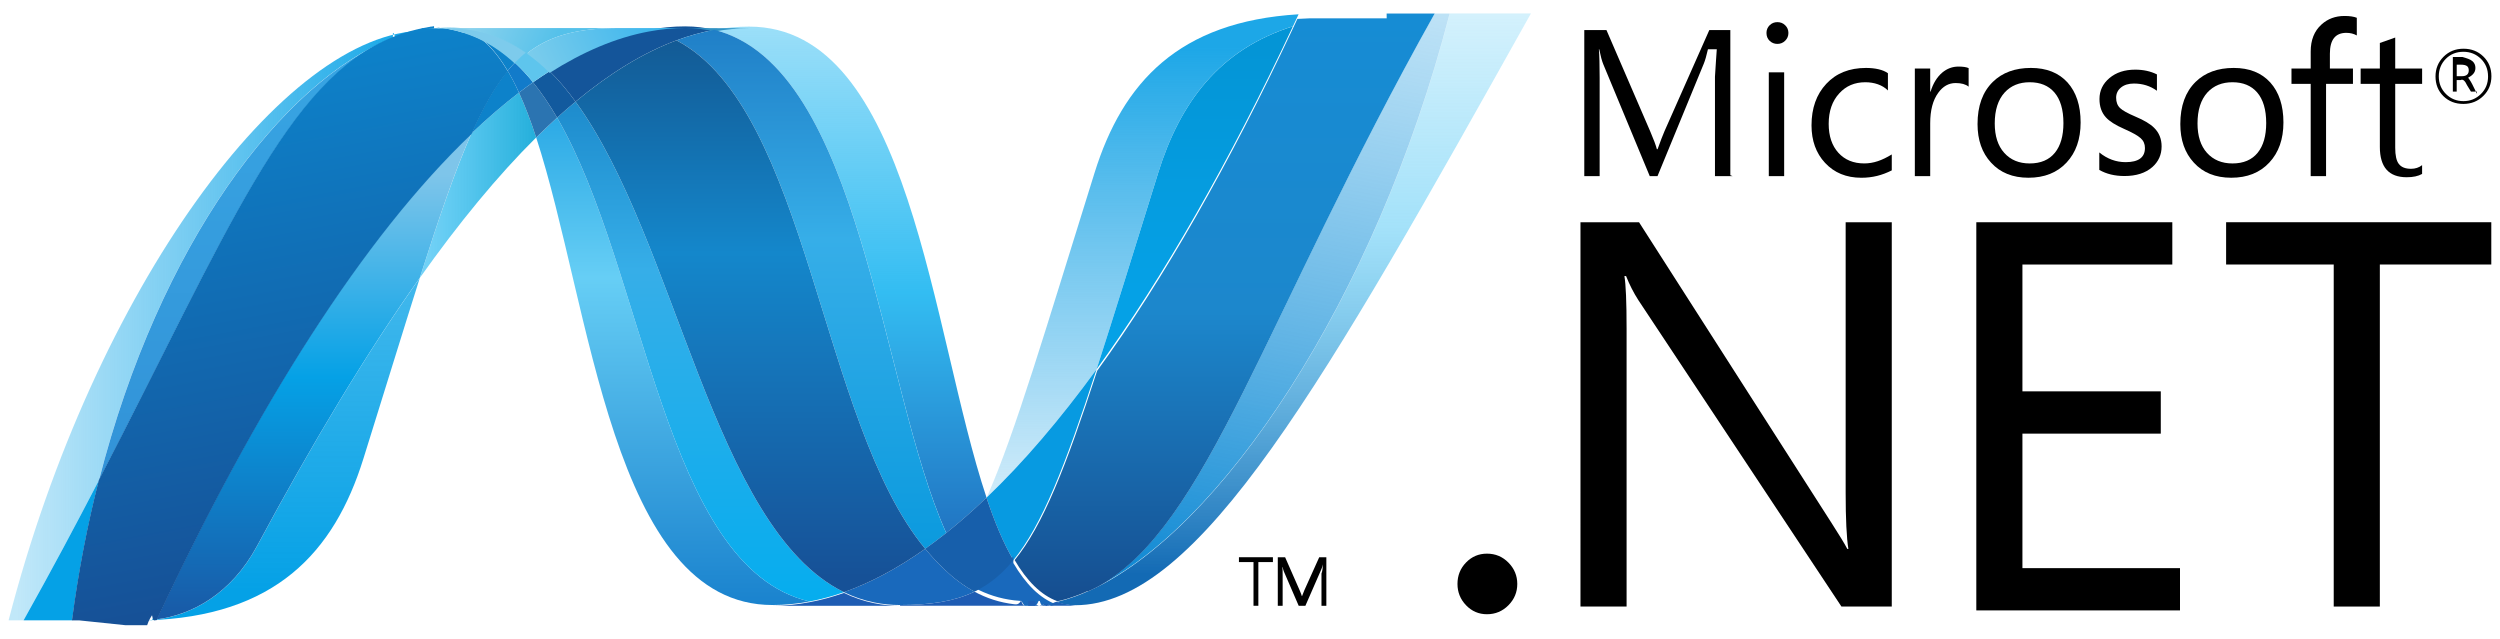 <svg xmlns="http://www.w3.org/2000/svg" xmlns:xlink="http://www.w3.org/1999/xlink" id="a" data-name="Layer_1" viewBox="0 0 137 35"><defs><style> .bu { fill: #127bca; } .bv { fill: #3092c4; } .bw { fill: url(#bn); } .bx { fill: url(#w); } .by { fill: url(#bq); } .bz { fill: url(#bs); } .ca { fill: url(#ao); } .cb { fill: url(#ak); } .cc { fill: url(#t); } .cd { fill: url(#ae); } .ce { fill: #125a9e; } .cf { fill: url(#ay); } .cg { fill: #1d60b5; } .ch { fill: url(#ar); } .ci { fill: #1969bc; } .cj { fill: #175fab; } .ck { fill: url(#aa); } .cl { fill: url(#ai); } .cm { fill: url(#aw); } .cn { fill: url(#ac); } .co { fill: #7dcbec; } .cp { fill: #05a1e6; } .cq { fill: url(#ba); } .cr { fill: #2b74b1; } .cs { fill: url(#at); } .ct { fill: url(#r); } .cu { fill: #14559a; } .cv { fill: #5ec5ed; } .cw { fill: #0d82ca; } .cx { fill: #079ae1; } .cy { fill: url(#bi); } .cz { fill: #1e5cb3; } </style><linearGradient id="r" x1="1.689" y1="36.573" x2="1.955" y2="36.573" gradientTransform="translate(-5439.322 -251.646) rotate(90) scale(149.735 -149.735)" gradientUnits="userSpaceOnUse"><stop offset="0" stop-color="#0994dc"></stop><stop offset=".35" stop-color="#66cef5"></stop><stop offset=".35" stop-color="#66cef5"></stop><stop offset=".846" stop-color="#127bca"></stop><stop offset=".846" stop-color="#127bca"></stop><stop offset="1" stop-color="#127bca"></stop></linearGradient><linearGradient id="t" x1="1.665" y1="36.506" x2="1.931" y2="36.506" gradientTransform="translate(-5567.172 -255.437) rotate(90) scale(153.551 -153.551)" gradientUnits="userSpaceOnUse"><stop offset="0" stop-color="#0e76bc"></stop><stop offset=".36" stop-color="#36aee8"></stop><stop offset=".36" stop-color="#36aee8"></stop><stop offset=".846" stop-color="#00adef"></stop><stop offset=".846" stop-color="#00adef"></stop><stop offset="1" stop-color="#00adef"></stop></linearGradient><linearGradient id="w" x1="-1.37" y1="33.292" x2="-1.104" y2="33.292" gradientTransform="translate(4114.19 -135.104) rotate(-90) scale(122.178 -122.178)" gradientUnits="userSpaceOnUse"><stop offset="0" stop-color="#1c63b7"></stop><stop offset=".5" stop-color="#33bdf2"></stop><stop offset="1" stop-color="#33bdf2" stop-opacity=".42"></stop></linearGradient><linearGradient id="aa" x1="1.675" y1="36.346" x2="1.941" y2="36.346" gradientTransform="translate(-5749.955 -270.995) rotate(90) scale(159.425 -159.425)" gradientUnits="userSpaceOnUse"><stop offset="0" stop-color="#166ab8"></stop><stop offset=".4" stop-color="#36aee8"></stop><stop offset=".4" stop-color="#36aee8"></stop><stop offset=".846" stop-color="#0798dd"></stop><stop offset=".846" stop-color="#0798dd"></stop><stop offset="1" stop-color="#0798dd"></stop></linearGradient><linearGradient id="ac" x1="1.572" y1="36.32" x2="1.838" y2="36.32" gradientTransform="translate(-6116.105 -270.157) rotate(90) scale(169.528 -169.528)" gradientUnits="userSpaceOnUse"><stop offset="0" stop-color="#124379"></stop><stop offset=".39" stop-color="#1487cb"></stop><stop offset=".39" stop-color="#1487cb"></stop><stop offset=".78" stop-color="#165197"></stop><stop offset=".78" stop-color="#165197"></stop><stop offset="1" stop-color="#165197"></stop></linearGradient><linearGradient id="ae" x1="1026.502" y1="-2090.48" x2="1028.081" y2="-2090.48" gradientTransform="translate(-4122.541 -8432.287) scale(4.039 -4.039)" gradientUnits="userSpaceOnUse"><stop offset="0" stop-color="#33bdf2" stop-opacity=".698"></stop><stop offset="1" stop-color="#1dacd8"></stop></linearGradient><linearGradient id="ai" x1="-1.425" y1="33.81" x2="-1.159" y2="33.81" gradientTransform="translate(4094.925 -138.166) rotate(-90) scale(119.018 -119.018)" gradientUnits="userSpaceOnUse"><stop offset="0" stop-color="#136ab4"></stop><stop offset=".6" stop-color="#59caf5" stop-opacity=".549"></stop><stop offset="1" stop-color="#59caf5" stop-opacity=".235"></stop></linearGradient><linearGradient id="ak" x1="1020.922" y1="-2092.366" x2="1026.732" y2="-2092.366" gradientTransform="translate(-4122.541 -8432.287) scale(4.039 -4.039)" gradientUnits="userSpaceOnUse"><stop offset="0" stop-color="#05a1e6" stop-opacity=".247"></stop><stop offset="1" stop-color="#05a1e6"></stop></linearGradient><linearGradient id="ao" x1="-1.374" y1="32.538" x2="-1.108" y2="32.538" gradientTransform="translate(3978.736 -135.168) rotate(-90) scale(121.865 -121.865)" gradientUnits="userSpaceOnUse"><stop offset="0" stop-color="#318ed5"></stop><stop offset="1" stop-color="#38a7e4"></stop></linearGradient><linearGradient id="ar" x1="-1.41" y1="32.515" x2="-1.144" y2="32.515" gradientTransform="translate(3867.211 -134.74) rotate(-90) scale(118.46 -118.46)" gradientUnits="userSpaceOnUse"><stop offset="0" stop-color="#05a1e6"></stop><stop offset="1" stop-color="#05a1e6" stop-opacity=".549"></stop></linearGradient><linearGradient id="at" x1="-1.625" y1="32.106" x2="-1.359" y2="32.106" gradientTransform="translate(3231.002 -128.695) rotate(-90) scale(100.1 -100.1)" gradientUnits="userSpaceOnUse"><stop offset="0" stop-color="#1959a6"></stop><stop offset=".5" stop-color="#05a1e6"></stop><stop offset=".5" stop-color="#05a1e6"></stop><stop offset=".918" stop-color="#7ec5ea"></stop><stop offset="1" stop-color="#7ec5ea"></stop></linearGradient><linearGradient id="aw" x1="-1.949" y1="32.7" x2="-1.681" y2="32.7" gradientTransform="translate(3530.123 -804.919) rotate(-100) scale(110.211 -110.211)" gradientUnits="userSpaceOnUse"><stop offset="0" stop-color="#165096"></stop><stop offset="1" stop-color="#0d82ca"></stop></linearGradient><linearGradient id="ay" x1="-3.744" y1="32.24" x2="-3.478" y2="32.24" gradientTransform="translate(1894.125 -196.471) rotate(-90) scale(56.721 -56.721)" gradientUnits="userSpaceOnUse"><stop offset="0" stop-color="#05a1e6"></stop><stop offset=".874" stop-color="#0495d6"></stop><stop offset="1" stop-color="#0495d6"></stop></linearGradient><linearGradient id="ba" x1="1.733" y1="36.353" x2="1.999" y2="36.353" gradientTransform="translate(-4642.25 -1065.627) rotate(100) scale(132.812 -132.812)" gradientUnits="userSpaceOnUse"><stop offset="0" stop-color="#38a7e4" stop-opacity=".329"></stop><stop offset=".962" stop-color="#0e88d3"></stop><stop offset=".962" stop-color="#0e88d3"></stop><stop offset="1" stop-color="#0e88d3"></stop></linearGradient><linearGradient id="bi" x1="2.057" y1="36.23" x2="2.323" y2="36.23" gradientTransform="translate(-4416.067 -253.844) rotate(90) scale(123.742 -123.742)" gradientUnits="userSpaceOnUse"><stop offset="0" stop-color="#168cd4"></stop><stop offset=".5" stop-color="#1c87cc"></stop><stop offset="1" stop-color="#154b8d"></stop></linearGradient><linearGradient id="bn" x1="11.206" y1="30.651" x2="11.472" y2="30.651" gradientTransform="translate(-656.698 741.227) rotate(22.527) scale(30.858 -30.858)" gradientUnits="userSpaceOnUse"><stop offset="0" stop-color="#97d6ee"></stop><stop offset=".703" stop-color="#55c1ea"></stop><stop offset="1" stop-color="#55c1ea"></stop></linearGradient><linearGradient id="bq" x1="5.32" y1="21.659" x2="5.586" y2="21.659" gradientTransform="translate(130.753 545.719) rotate(-24.386) scale(24.717 -24.717)" gradientUnits="userSpaceOnUse"><stop offset="0" stop-color="#7accec"></stop><stop offset="1" stop-color="#3fb7ed"></stop></linearGradient><linearGradient id="bs" x1="2.061" y1="36.359" x2="2.327" y2="36.359" gradientTransform="translate(-4337.971 -247.002) rotate(90) scale(121.032 -121.032)" gradientUnits="userSpaceOnUse"><stop offset="0" stop-color="#1da7e7"></stop><stop offset="1" stop-color="#37abe7" stop-opacity="0"></stop></linearGradient></defs><path id="b" data-name="path12245" d="M69.756,30.802h-.798v2.394h-.266v-2.394h-.798v-.266h1.862v.266Z"></path><path id="c" data-name="path12257" d="M72.774,33.197h-.357v-1.767c.055-.137.066-.305.08-.502h0c-.031.118-.057.2-.081.253l-.881,2.017h-.366l-.81-1.874c-.024-.052-.047-.137-.073-.254h-.01c.01.099.013.259.013.481v1.647h-.266v-2.66h.402l.798,1.816c.06.136.098.242.118.312h.012c.053-.143.096-.25.126-.32l.814-1.808h.391v2.66h.091Z"></path><g><path id="d" data-name="path12261" d="M135.288,3.858c0-.106-.029-.182-.089-.232-.066-.053-.181-.082-.341-.082h-.23v.632h.277c.256,0,.383-.106.383-.318M135.739,5.018h-.332l-.212-.346c-.107-.234-.222-.351-.348-.286h-.22v.632h-.211v-1.895h.526c.244.071.426.124.552.233.106.095.159.216.159.367,0,.134-.043.247-.131.34-.085.095-.207.158-.264.191v.008c.009.026.118.145.223.359l.256.518v-.122ZM136.345,4.185c0-.383-.131-.706-.391-.962-.262-.256-.581-.385-.957-.385-.388,0-.711.129-.967.387-.256.259-.384.58-.384.96,0,.388.133.712.397.971.261.258.579.386.955.386.373,0,.692-.129.955-.39.263-.257.393-.58.393-.966M136.529,4.177c0,.43-.148.79-.444,1.08-.297.292-.66.438-1.095.438-.438,0-.802-.143-1.091-.425-.289-.286-.433-.645-.433-1.081,0-.426.147-.785.44-1.079.293-.293.659-.44,1.096-.44.428,0,.788.14,1.079.42.299.287.448.649.448,1.088"></path><path id="e" data-name="path12265" d="M94.945,9.651h-.965v-5.446c.022-.426.1-1.504.1-1.504h-.485c-.082.358-.157.617-.223.778l-2.54,6.172h-.426l-2.545-6.128c-.072-.171-.147-.446-.223-.822h-.019c.027.322.042.844.042,1.567v5.383h-.842V1.648h1.215l2.407,5.572c.182.42.299.739.356.957h.038c.157-.437.281-.764.376-.98l2.459-5.549h1.152v7.954l.122.049Z"></path><path id="f" data-name="path12267" d="M97.772,9.651h-.842V3.965h.842v5.686ZM98.005,1.806c0,.169-.06.31-.178.426-.116.116-.259.174-.427.174-.164,0-.306-.056-.423-.168-.117-.113-.174-.256-.174-.433,0-.166.058-.307.174-.422.117-.115.259-.17.423-.17.168,0,.312.055.427.17.118.115.178.256.178.422"></path><path id="g" data-name="path12271" d="M103.669,9.337c-.535.27-1.061.404-1.668.404-.823,0-1.485-.273-1.991-.819-.491-.529-.739-1.213-.739-2.051,0-.94.269-1.701.811-2.279.539-.579,1.264-.869,2.176-.869.499,0,.941.098,1.2.291v.943c-.3-.301-.753-.45-1.239-.45-.585,0-1.06.204-1.429.611-.384.417-.578.974-.578,1.669,0,.668.178,1.196.531,1.586.354.388.825.583,1.419.583.502,0,.972-.165,1.507-.493v.873h0Z"></path><path id="h" data-name="path12275" d="M107.881,4.749c-.164-.133-.4-.198-.713-.198-.379,0-.697.178-.955.538-.293.402-.438.958-.438,1.669v2.893h-.842V3.754h.842v1.264h.022c.137-.447.349-.791.632-1.035.264-.223.564-.335.893-.335.248,0,.433.028.559.084v1.017h0Z"></path><path id="i" data-name="path12279" d="M113.076,6.743c0-.735-.166-1.296-.498-1.681-.322-.37-.772-.555-1.351-.555-.571,0-1.029.187-1.372.561-.363.4-.543.964-.543,1.697,0,.687.172,1.226.52,1.611.345.387.811.581,1.395.581.604,0,1.066-.197,1.383-.588.31-.383.466-.924.466-1.626M114.018,6.711c0,.914-.258,1.649-.773,2.2-.517.553-1.212.829-2.086.829-.861,0-1.547-.276-2.05-.829-.492-.533-.74-1.237-.74-2.111,0-.998.28-1.768.841-2.315.519-.507,1.213-.762,2.083-.762.856,0,1.525.267,2.006.795.477.532.719,1.263.719,2.193"></path><path id="j" data-name="path12283" d="M118.456,8.025c0,.455-.17.832-.511,1.133-.372.325-.882.488-1.525.488-.526,0-.988-.11-1.379-.335v-.957c.436.354.916.532,1.445.532.704,0,1.057-.259,1.057-.776,0-.217-.077-.397-.234-.537-.157-.142-.46-.312-.912-.511-.465-.204-.797-.413-.993-.63-.235-.257-.353-.592-.353-1.004,0-.461.184-.845.549-1.151.365-.307.835-.46,1.412-.46.442,0,.837.086,1.188.261v.896c-.367-.265-.786-.396-1.261-.396-.294,0-.531.073-.707.216-.178.146-.268.333-.268.56,0,.246.075.438.223.575.132.127.412.281.834.461.475.199.818.405,1.027.616.271.267.408.607.408,1.019"></path><path id="k" data-name="path12287" d="M124.188,6.743c0-.735-.166-1.296-.499-1.681-.321-.37-.772-.555-1.35-.555-.571,0-1.029.187-1.374.561-.361.4-.541.964-.541,1.697,0,.687.172,1.226.517,1.611.35.387.816.581,1.398.581.605,0,1.066-.197,1.383-.588.31-.383.466-.924.466-1.626M125.132,6.711c0,.914-.26,1.649-.776,2.2-.515.553-1.21.829-2.084.829-.862,0-1.548-.276-2.051-.829-.492-.533-.74-1.237-.74-2.111,0-.998.282-1.768.84-2.315.519-.507,1.214-.762,2.085-.762.856,0,1.524.267,2.004.795.478.532.722,1.263.722,2.193"></path><path id="l" data-name="path12291" d="M129.152,1.942c-.169-.094-.358-.142-.572-.142-.603,0-.902.38-.902,1.14v.814h1.264v.842h-1.474v5.055h-.842v-5.055h-1.053v-.842h1.053v-.93c0-.632.196-1.127.595-1.484.342-.31.76-.465,1.257-.465.288,0,.512.034.675.1v.966Z"></path><path id="m" data-name="path12295" d="M132.732,9.531c-.212.122-.496.182-.845.182-.981,0-1.471-.553-1.471-1.659v-3.457h-1.053v-.842h1.053v-1.4c.268-.093.548-.194.842-.298v1.698h1.474v.842h-1.474v3.501c0,.416.064.714.198.886.136.178.357.266.669.266.233,0,.435-.066.606-.2v.482s0,0,0,0Z"></path><path id="n" data-name="path12299" d="M83.147,32.001c0,.45-.161.839-.485,1.167-.323.327-.716.492-1.176.492-.45,0-.833-.165-1.146-.492-.314-.329-.47-.718-.47-1.167,0-.462.156-.853.47-1.176.314-.324.696-.485,1.146-.485.46,0,.853.163,1.176.491.324.329.485.719.485,1.169"></path><path id="o" data-name="path12303" d="M103.668,33.239h-2.757l-11.128-16.79c-.26-.404-.484-.843-.675-1.322h-.091c.079.45.12,1.415.12,2.893v15.219h-2.527V12.179h3.209l10.56,16.496c.42.655.708,1.123.853,1.406h.059c-.098-.605-.149-1.636-.149-3.092v-14.81h2.527v21.061h0Z"></path><path id="p" data-name="path12307" d="M119.464,33.45h-11.162V12.179h10.741v2.317h-8.214v6.95h7.582v2.317h-7.582v7.371h8.635v2.317Z"></path><path id="q" data-name="path12311" d="M136.523,14.495h-6.108v18.744h-2.527V14.495h-5.897v-2.317h14.532v2.317h0Z"></path></g><path id="s" data-name="path12339" class="ct" d="M29.382,7.533c3.01,9.204,4.15,25.622,12.951,25.622h0c.67,0,1.347-.066,2.027-.195h0c-8-1.865-8.949-18.105-13.83-26.515h0c-.383.348-.763.711-1.147,1.088"></path><path id="u" data-name="path12367" class="cc" d="M30.529,6.445c4.882,8.41,5.83,24.65,13.83,26.515h0c.629-.115,1.258-.29,1.89-.51h0c-7.181-3.519-9.166-19.289-14.71-26.881h0c-.336.279-.673.572-1.01.876"></path><path id="v" data-name="path12379" class="cu" d="M37.563,1.444c-.669,0-1.347.066-2.028.195-1.781.336-3.59,1.103-5.414,2.263.498.492.972,1.054,1.418,1.668,1.855-1.539,3.697-2.677,5.533-3.36.689-.255,1.375-.447,2.064-.573-.497-.126-1.021-.192-1.574-.192"></path><path id="x" data-name="path12459" class="bx" d="M51.855,29.207c.735-.584,1.471-1.23,2.208-1.935-3.058-9.161-4.153-25.814-13.015-25.814-.634,0-1.273.059-1.911.177,8.073,2.008,9.107,19.572,12.718,27.572"></path><path id="y" data-name="path12521" class="bv" d="M39.137,1.729c-.497-.126-1.021-.192-1.574-.192l3.485.013c-.634,0-1.273.059-1.911.179"></path><path id="z" data-name="path12525" class="ci" d="M51.7,31.153c-.346-.33-.675-.693-.999-1.08-1.491,1.056-2.976,1.856-4.452,2.377.525.257,1.076.447,1.66.565.453.092.921.14,1.414.14,1.656,0,2.965-.196,4.08-.731-.614-.332-1.176-.762-1.703-1.272"></path><path id="ab" data-name="path12553" class="ck" d="M37.072,2.211c7.231,3.782,7.859,20.908,13.629,27.862h0c.387-.273.77-.561,1.152-.866h0c-3.611-8-4.644-25.566-12.716-27.572h0c-.689.129-1.377.32-2.066.576"></path><path id="ad" data-name="path12581" class="cn" d="M31.539,5.57c5.544,7.592,7.529,23.362,14.71,26.881h0c1.476-.521,2.961-1.322,4.452-2.377h0c-5.77-6.954-6.398-24.08-13.629-27.862h0c-1.836.682-3.679,1.82-5.533,3.359"></path><path id="af" data-name="path12651" class="cd" d="M25.835,7.312c-.869,1.965-1.757,4.547-2.83,7.918,2.134-3.007,4.261-5.598,6.377-7.697-.291-.896-.604-1.722-.941-2.458-.865.662-1.737,1.408-2.605,2.236"></path><path id="ag" data-name="path12655" class="cr" d="M29.211,4.509c-.255.183-.512.369-.77.567.337.736.649,1.562.94,2.458.384-.376.765-.74,1.147-1.088-.41-.704-.845-1.354-1.317-1.937"></path><path id="ah" data-name="path12659" class="ce" d="M30.121,3.902c-.304.192-.606.395-.911.607.473.583.908,1.233,1.319,1.938.337-.305.674-.599,1.01-.877-.446-.614-.92-1.177-1.418-1.668"></path><path id="aj" data-name="path12741" class="cl" d="M79.448.743c-4.093,15.783-12.641,28.459-19.807,31.655h-.014c-.13.059-.259.113-.387.165-.018.011-.034.012-.047.018-.038.015-.073.027-.11.042-.018.011-.034.014-.05.021-.06.022-.12.04-.179.063-.026.011-.05.017-.074.026-.027.011-.058.021-.089.029-.027.011-.055.018-.086.03-.026.011-.052.015-.077.026-.052.015-.101.028-.153.046-.022,0-.042.012-.065.017-.032.011-.069.018-.104.028-.024.011-.044.014-.07.019-.036.011-.077.021-.113.029-.048.011-.091.021-.137.03.324.12.661.18,1.026.18,6.795,0,13.647-12.178,24.984-32.43h-4.451l.002.004Z"></path><path id="al" data-name="path12803" class="cb" d="M21.53,1.825s.01-.011.012-.011c.005,0,.014,0,.016-.011h.009s.073.231.11.217c.01,0,.015,0,.022-.011.01,0,.019-.011.028-.012.04-.013.118.071.118.071h.006s.173-.174.261-.205c.012,0,.024-.011.039-.011.036-.012.074-.025.111-.033.018-.011.035-.011.051-.016.039-.012.077-.025.113-.033.016,0,.031-.011.043-.012.125-.034.248-.067.373-.097.018,0,.032-.011.051-.012.036-.011.07-.016.109-.022.016-.011.035-.011.054-.016.036-.011.11-.076.11-.076h.026l.227.266s-.059,0-.044,0c.036-.011.068-.012.104-.018.02,0,.04-.011.059-.011.033,0,.067-.011.1-.015.017,0,.035,0,.055-.011.079-.011.16-.015.242-.021-.233-.022-.473-.037-.717-.037C15.632,1.69,5.18,15.766.471,33.995h.82c1.519-2.709,2.883-5.271,4.131-7.677C8.747,13.303,15.517,4.427,21.531,2.075"></path><path id="am" data-name="path12807" class="cw" d="M25.835,7.312c.869-.829,1.741-1.574,2.605-2.236-.197-.432-.402-.833-.62-1.199-.7.849-1.339,1.969-1.985,3.435"></path><path id="an" data-name="path12811" class="cw" d="M26.463,2.191c.5.419.947.995,1.356,1.686.129-.158.259-.305.395-.442-.568-.53-1.182-.966-1.848-1.293.027.015.054.027.082.039,0,0,.011.011.015.011"></path><path id="ap" data-name="path12831" class="ca" d="M5.422,26.326C12.395,12.889,15.699,4.385,21.531,2.083h0c-6.013,2.353-12.784,11.229-16.108,24.243"></path><path id="aq" data-name="path12843" class="bu" d="M28.214,3.435c-.136.138-.264.283-.395.442.219.367.423.766.622,1.199.258-.197.514-.384.77-.567-.316-.389-.649-.751-.997-1.074"></path><path id="as" data-name="path12923" class="ch" d="M8.588,33.713h0c-.043.011-.086.011-.126.015h-.024l-.107.266h-.301c7.058-.197,10.284-3.731,11.884-8.856,1.217-3.885,2.216-7.158,3.092-9.905-2.956,4.161-5.925,9.12-8.911,14.677-1.44,2.678-3.629,3.797-5.506,4.036"></path><path id="au" data-name="path12949" class="cs" d="M8.588,33.94h0c1.878-.239,4.067-1.357,5.506-4.036h0c2.986-5.555,5.956-10.516,8.91-14.677h0c1.074-3.372,1.961-5.954,2.831-7.918h0c-5.886,5.603-11.796,14.92-17.247,26.628"></path><path id="av" data-name="path12961" class="cp" d="M5.422,26.318c-1.248,2.405-2.612,4.968-4.131,7.677h2.661c.352-2.69.851-5.255,1.471-7.675"></path><path id="ax" data-name="path12981" class="cm" d="M23.784,1.433c-.022,0-.038.011-.056.011h0c-.032.011-.066.011-.099.014h0c-.02,0-.039,0-.059.011h0c-.036.011-.07.012-.105.018h0c-.016,0-.032,0-.046.011h0c-.077.013-.152.027-.227.04h.017-.026c-.039.011-.074.016-.11.022h0c-.019.011-.038.011-.055.015h0c-.036.011-.073.015-.108.022h0c-.019.011-.034.011-.051.012h0c-.125.03-.249.062-.374.097h0c-.013,0-.027.011-.043.013h0c-.038.011-.074.022-.113.033h0c-.016.011-.035.011-.051.015h0c-.038.011-.075.022-.112.033h0c-.015,0-.027.011-.04.011h0c-.086.032-.171.065-.26.091h0c-.038.012-.078.027-.118.041h0c-.016.011-.031.013-.05.021h0c-.038.012-.075.027-.11.041h0c-.013.011-.027.012-.036.017h0c-5.842,2.306-9.151,10.825-16.136,24.286h0c-.62,2.424-1.122,4.994-1.473,7.689h.39l2.558.266h1.172c.083-.274.257-.532.257-.532h.016c.036.251.107.266.107.266h-.004.025c.039,0,.083-.011.126-.015h0c5.454-11.713,11.365-21.034,17.254-26.639h0c.648-1.467,1.286-2.588,1.984-3.435h0c-.408-.691-.856-1.268-1.356-1.688h0s-.014,0-.015-.011h0c-.028-.012-.055-.026-.083-.04h0c-.028-.015-.052-.027-.082-.042h0c-.026-.011-.055-.025-.081-.039h0c-.035-.011-.063-.026-.094-.04h0c-.026-.011-.048-.022-.074-.032h0c-.052-.021-.105-.042-.154-.064h0c-.023-.011-.044-.016-.066-.025h0c-.036-.013-.078-.03-.116-.046h0c-.019-.011-.04-.013-.062-.021h0c-.055-.018-.109-.038-.16-.055h-.046c-.059-.02-.117-.034-.177-.05h0c-.014-.01-.026-.01-.04-.012h0c-.053-.014-.099-.029-.149-.042h0c-.013,0-.024-.01-.035-.01h0c-.12-.032-.245-.057-.37-.081h0c-.013,0-.026-.01-.038-.01h0c-.054-.01-.106-.02-.16-.026h0c-.013-.01-.021-.01-.032-.01h0c-.064-.01-.127-.017-.19-.025h-.063c-.054-.011-.103-.012-.153-.017h0c-.085.011-.165.015-.244.023"></path><path id="az" data-name="path13003" class="cf" d="M63.468,9.474c-1.342,4.298-2.428,7.843-3.374,10.76h0c3.681-5.066,7.307-11.439,10.76-18.793h0c-4.028,1.265-6.177,4.161-7.387,8.033"></path><path id="bb" data-name="path13093" class="cq" d="M60.211,32.103c-.188.096-.376.187-.561.269,7.161-3.194,15.703-15.861,19.792-31.632h-.829c-9.396,16.784-12.418,28.02-18.402,31.364"></path><path id="bc" data-name="path13097" class="cx" d="M55.535,30.696c1.558-1.902,2.827-5.134,4.56-10.462-1.999,2.745-4.01,5.105-6.024,7.029q0,.011-.011.017c.439,1.316.921,2.478,1.471,3.415"></path><path id="bd" data-name="path13101" class="ci" d="M55.535,30.482c-.531.647-1.092,1.14-1.716,1.506-.137.08-.275.154-.416.223.659.356,1.379.594,2.185.689h0c.118.012.235.023.357.031h.022l.172.266h.582c.022-.041.044-.041.066-.051.042,0,.129-.215.129-.215h.063c.044.204.14.266.14.266h.011s.029-.088.043-.088c.049-.011.149.088.149.088h.044s.111-.128.168,0h.027c.113-.022.223-.043.334-.071-.924-.338-1.698-1.136-2.364-2.272"></path><path id="be" data-name="path13105" class="cz" d="M42.333,33.197c.67,0,1.347-.066,2.027-.196.629-.114,1.258-.289,1.89-.509.525.257,1.076.447,1.659.565.453.092.923.14,1.416.14h-6.99Z"></path><path id="bf" data-name="path13109" class="cz" d="M49.324,33.156c1.655,0,2.965-.196,4.079-.731.659.356,1.379.594,2.185.689h0c.118.012.235.023.357-.184h.022c.055.215.113.215.172.266h.201-7.02l.005-.041Z"></path><path id="bg" data-name="path13113" class="cg" d="M56.343,32.931h.383c.023.225.044.225.066.215.042,0,.13.051.13.051h.064c.044-.062.138,0,.138,0h.012s.028-.088.042-.088c.049-.011.101-.015.149-.023.016,0,.029,0,.046-.011.055-.011.168.121.168.121h.027c.113-.169.223-.191.334-.219h0c.324.119,1.025.219,1.025.219h-2.581l-.002-.266Z"></path><path id="bh" data-name="path13117" class="cj" d="M54.06,27.344v-.073c-.737.705-1.473,1.351-2.208,1.935-.384.305-.767.594-1.154.866.324.387.653.749.999,1.08.526.51,1.089.94,1.703,1.272.14-.069.279-.144.415-.223.626-.365,1.187-.858,1.718-1.505-.549-.937-1.031-2.099-1.471-3.415"></path><path id="bj" data-name="path13139" class="cy" d="M75.989,1.005h-4.238c-.224.011-.441.018-.655.032h0c-.101.217-.205.434-.305.653h0c-3.423,7.291-7.018,13.609-10.667,18.631h0c-1.716,5.282-2.976,8.487-4.52,10.372h0c.66,1.126,1.429,1.919,2.342,2.254h0c.027-.011.048-.011.072-.016h.016c.015,0,.031-.01.048-.01h0c.035-.01.073-.016.108-.027h0c.023-.01.041-.011.064-.018h0c.033-.01.066-.017.097-.025h0c.02-.01.04-.013.06-.017h0c.05-.016.095-.028.143-.043h0c.023-.01.046-.018.072-.024h0c.028-.01.055-.017.08-.029h0c.029-.01.058-.015.083-.026h0c.023-.01.046-.016.068-.025h0c.056-.02.112-.037.168-.059h0c.015,0,.03-.014.046-.017h0c.034-.014.069-.025.103-.04h0c.012-.01.028-.011.044-.016h0c.118-.049.24-.099.361-.154h.06c.185-.082.374-.173.561-.269h0c5.991-3.347,9.015-14.592,18.419-31.39h-2.632l.003.266Z"></path><path id="bk" data-name="path13231" class="co" d="M24.029,1.515c.015,0,.028,0,.043.011.036,0,.073,0,.109.012h.036c.066.011.132.016.199.026.012,0,.023,0,.034.011.055.011.111.019.168.028.012,0,.028.011.042.011.129.026.261.053.387.086.012,0,.024.011.035.011.054.013.102.029.156.044.016,0,.028.011.043.013.063.016.122.032.184.053.003,0,.006,0,.014.011.052.016.106.037.161.055.022.011.042.015.062.02.038.016.079.032.116.047.022,0,.043.015.066.023.05.023.102.043.153.064.027.011.05.023.075.032.03.015.06.029.093.04.027.013.056.027.082.039.028.015.055.027.082.042.666.328,1.28.764,1.848,1.293.21-.22.428-.418.655-.595-1.242-.881-2.65-1.383-4.274-1.383-.188,0-.376.011-.567.025"></path><path id="bl" data-name="path13235" class="cv" d="M28.214,3.435c.348.324.681.685.997,1.074.305-.212.607-.416.911-.607-.398-.398-.817-.755-1.253-1.062-.227.176-.445.375-.654.595"></path><g id="bm" data-name="g13243"><path id="bo" data-name="path13245" class="bw" d="M24.029,1.574c.191-.016.379-.023.567-.023,1.624,0,3.031.502,4.274,1.382,1.311-1.034,2.896-1.395,5.097-1.395h-10.66c.246,0,.486.015.722.036"></path></g><g id="bp" data-name="g13253"><path id="br" data-name="path13255" class="by" d="M33.966,1.537c-2.201,0-3.786.361-5.097,1.395.435.308.854.665,1.252,1.062,1.825-1.16,3.633-1.929,5.415-2.264.68-.128,1.358-.193,2.027-.193h-3.597Z"></path></g><path id="bt" data-name="path13333" class="bz" d="M60.094,20.237c.947-2.92,2.031-6.464,3.375-10.763,1.211-3.873,3.356-6.769,7.384-8.033.106-.216.207-.439.31-.658-6.566.394-9.635,3.734-11.179,8.68-2.701,8.636-4.337,14.233-5.912,17.8,2.012-1.923,4.024-4.284,6.022-7.027"></path></svg>